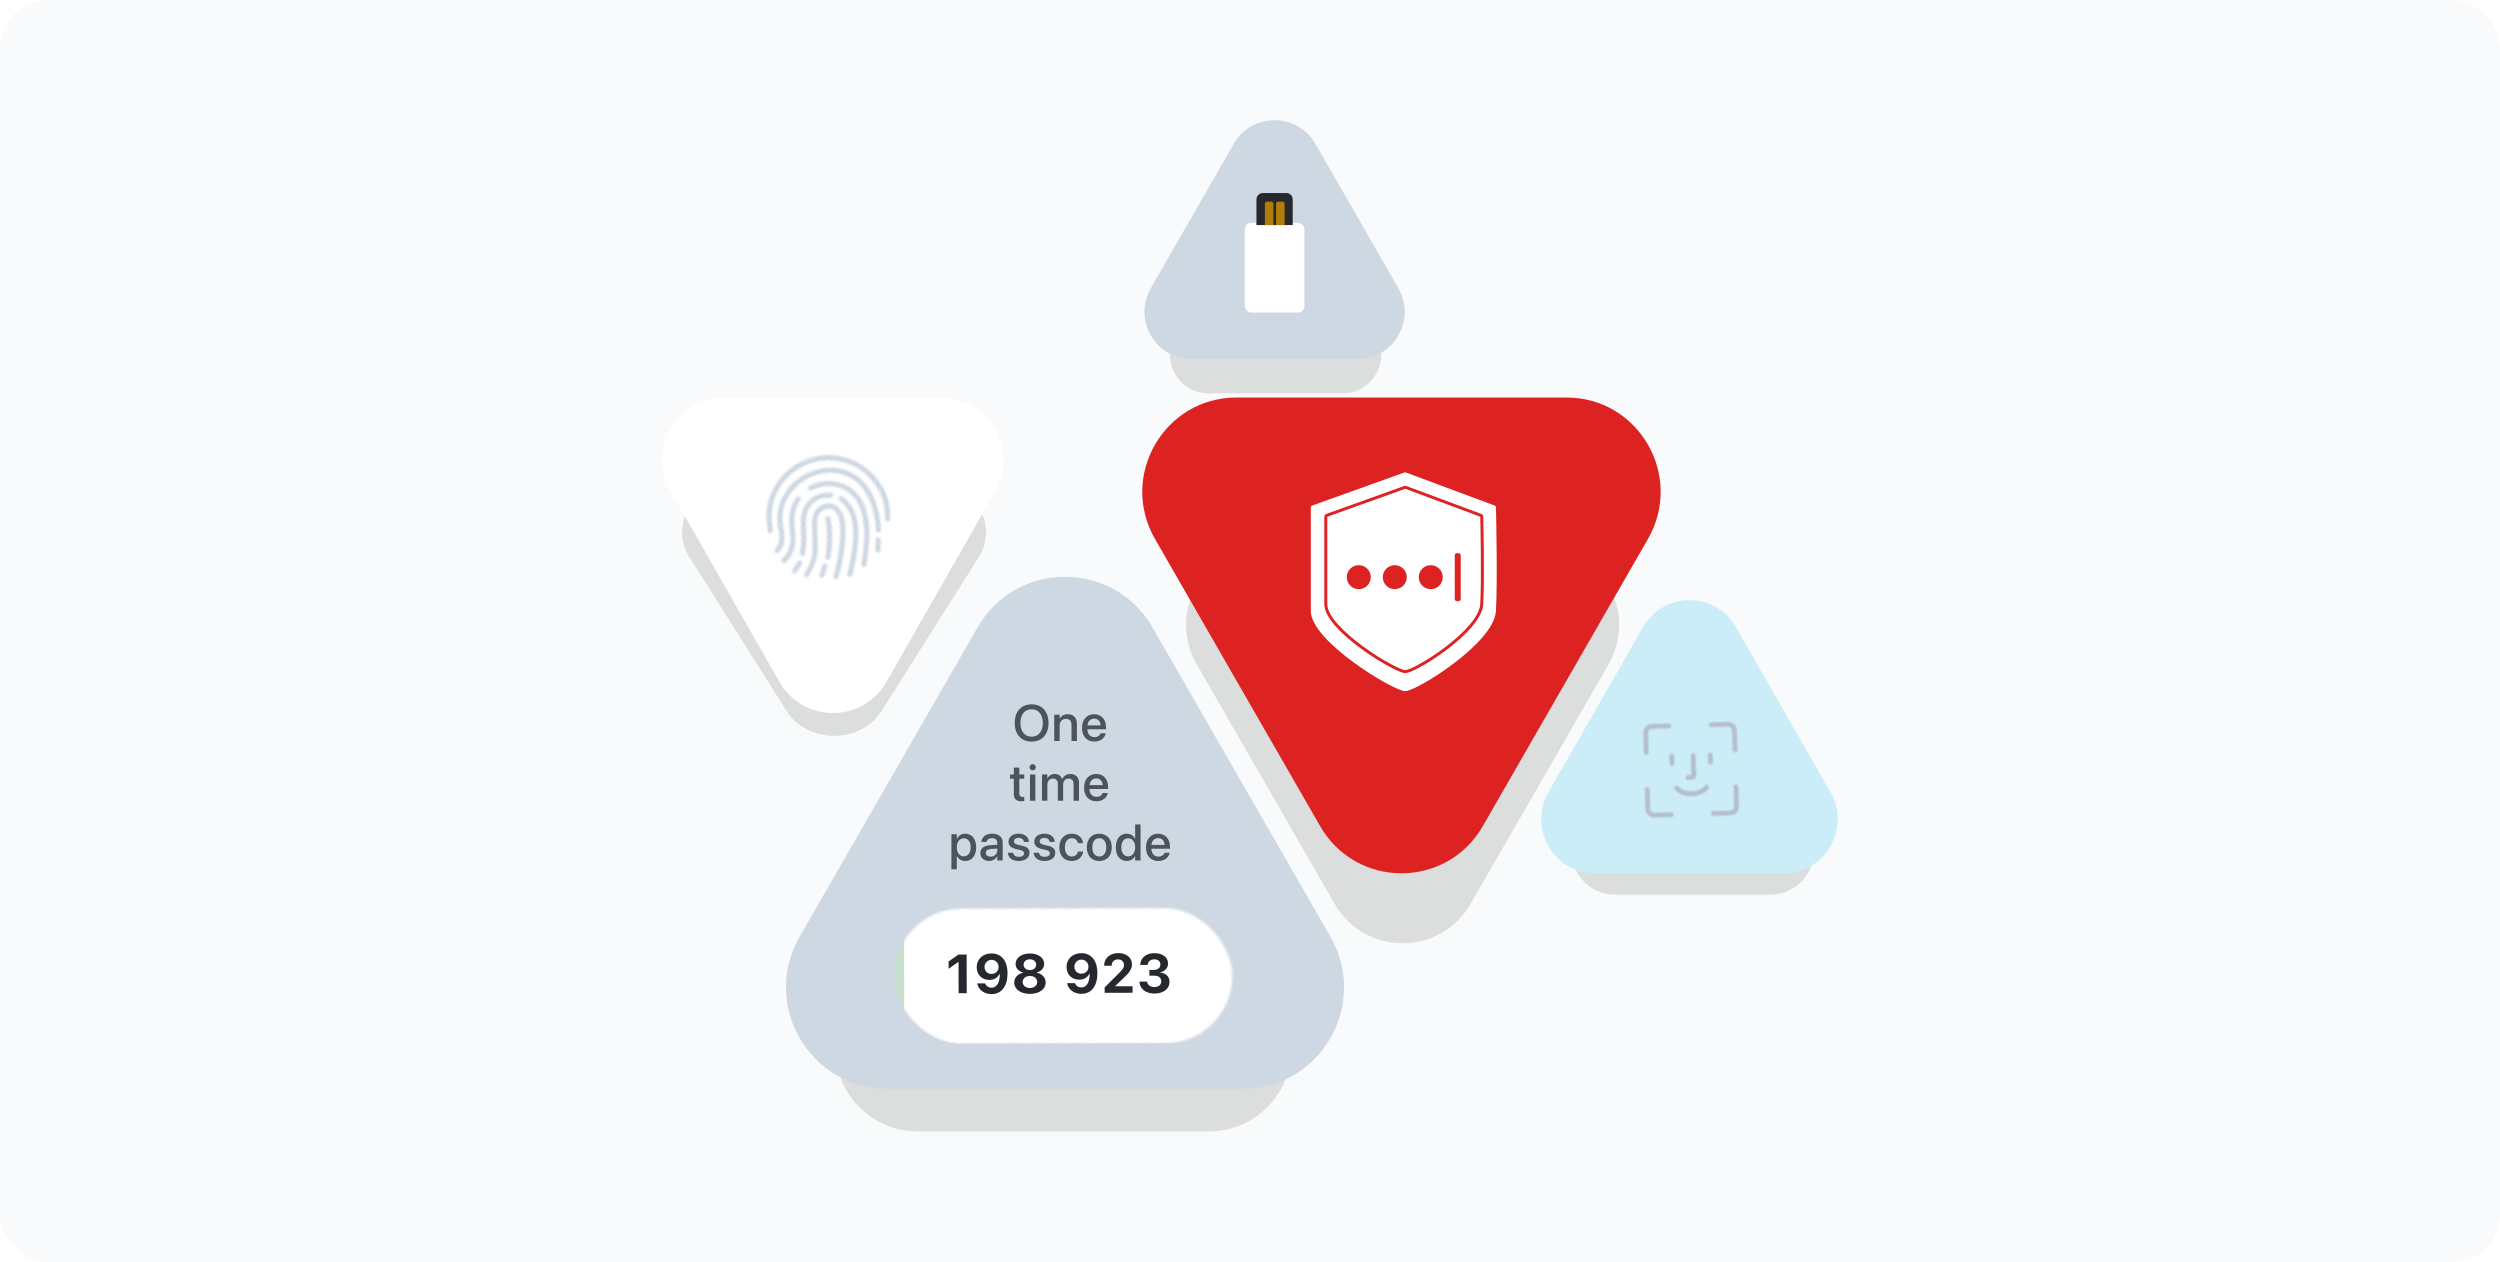 <svg id="e1oliH0u9Y21" xmlns="http://www.w3.org/2000/svg" xmlns:xlink="http://www.w3.org/1999/xlink" viewBox="0 0 832 420" shape-rendering="geometricPrecision" text-rendering="geometricPrecision">
<style><![CDATA[
#e1oliH0u9Y210_ts {animation: e1oliH0u9Y210_ts__ts 9200ms linear infinite normal forwards}@keyframes e1oliH0u9Y210_ts__ts { 0% {transform: translate(23.348px,86.122px) rotate(19.372deg) scale(1,0.168)} 55.435% {transform: translate(23.348px,86.122px) rotate(19.372deg) scale(1,0.168);animation-timing-function: cubic-bezier(0,0,0.58,1)} 93.478% {transform: translate(23.348px,86.122px) rotate(19.372deg) scale(1,0.97)} 100% {transform: translate(23.348px,86.122px) rotate(19.372deg) scale(1,0.97)}} #e1oliH0u9Y210 {animation: e1oliH0u9Y210_c_o 9200ms linear infinite normal forwards}@keyframes e1oliH0u9Y210_c_o { 0% {opacity: 1} 94.565% {opacity: 1;animation-timing-function: cubic-bezier(0,0,0.58,1)} 100% {opacity: 0}} #e1oliH0u9Y211_ts {animation: e1oliH0u9Y211_ts__ts 9200ms linear infinite normal forwards}@keyframes e1oliH0u9Y211_ts__ts { 0% {transform: translate(23.686px,88.474px) rotate(18.157deg) scale(1,0.168)} 3.261% {transform: translate(23.686px,88.474px) rotate(18.157deg) scale(1,0.168);animation-timing-function: cubic-bezier(0,0,0.58,1)} 47.826% {transform: translate(23.686px,88.474px) rotate(18.157deg) scale(1,1.174)} 100% {transform: translate(23.686px,88.474px) rotate(18.157deg) scale(1,1.174)}} #e1oliH0u9Y211 {animation: e1oliH0u9Y211_c_o 9200ms linear infinite normal forwards}@keyframes e1oliH0u9Y211_c_o { 0% {opacity: 1} 48.913% {opacity: 1;animation-timing-function: cubic-bezier(0,0,0.58,1)} 55.435% {opacity: 0} 100% {opacity: 0}} #e1oliH0u9Y220 {animation: e1oliH0u9Y220_f_p 9200ms linear infinite normal forwards}@keyframes e1oliH0u9Y220_f_p { 0% {fill: #af7d08;animation-timing-function: cubic-bezier(0,0,0.58,1)} 22.826% {fill: #f4b21b;animation-timing-function: cubic-bezier(0,0,0.58,1)} 48.913% {fill: #af7d08;animation-timing-function: cubic-bezier(0,0,0.58,1)} 71.739% {fill: #f4b21b;animation-timing-function: cubic-bezier(0,0,0.58,1)} 98.913% {fill: #af7d08} 100% {fill: #af7d08}} #e1oliH0u9Y221 {animation: e1oliH0u9Y221_f_p 9200ms linear infinite normal forwards}@keyframes e1oliH0u9Y221_f_p { 0% {fill: #af7d08;animation-timing-function: cubic-bezier(0,0,0.58,1)} 23.913% {fill: #f4b21b;animation-timing-function: cubic-bezier(0,0,0.58,1)} 47.826% {fill: #af7d08;animation-timing-function: cubic-bezier(0,0,0.58,1)} 72.826% {fill: #f4b21b;animation-timing-function: cubic-bezier(0,0,0.58,1)} 100% {fill: #af7d08}} #e1oliH0u9Y240_ts {animation: e1oliH0u9Y240_ts__ts 9200ms linear infinite normal forwards}@keyframes e1oliH0u9Y240_ts__ts { 0% {transform: translate(94.505px,429.918px) rotate(6.082deg) scale(1,1);animation-timing-function: cubic-bezier(0,0,0.58,1)} 8.261% {transform: translate(94.505px,429.918px) rotate(6.082deg) scale(6.298,1.2);animation-timing-function: cubic-bezier(0,0,0.58,1)} 48.913% {transform: translate(94.505px,429.918px) rotate(6.082deg) scale(21.1,1);animation-timing-function: cubic-bezier(0,0,0.58,1)} 50% {transform: translate(94.505px,429.918px) rotate(6.082deg) scale(1,1);animation-timing-function: cubic-bezier(0,0,0.58,1)} 97.826% {transform: translate(94.505px,429.918px) rotate(6.082deg) scale(21.1,1);animation-timing-function: cubic-bezier(0,0,0.58,1)} 100% {transform: translate(94.505px,429.918px) rotate(6.082deg) scale(1,1)}} #e1oliH0u9Y240 {animation: e1oliH0u9Y240_c_o 9200ms linear infinite normal forwards}@keyframes e1oliH0u9Y240_c_o { 0% {opacity: 1} 48.913% {opacity: 1;animation-timing-function: cubic-bezier(0,0,0.58,1)} 51.087% {opacity: 1} 97.826% {opacity: 1;animation-timing-function: cubic-bezier(0,0,0.58,1)} 100% {opacity: 0}} #e1oliH0u9Y241 {animation: e1oliH0u9Y241_c_o 9200ms linear infinite normal forwards}@keyframes e1oliH0u9Y241_c_o { 0% {opacity: 1} 46.739% {opacity: 1;animation-timing-function: cubic-bezier(0,0,0.58,1)} 50% {opacity: 0;animation-timing-function: cubic-bezier(0,0,0.58,1)} 97.826% {opacity: 0;animation-timing-function: cubic-bezier(0,0,0.58,1)} 100% {opacity: 1}} #e1oliH0u9Y242 {animation: e1oliH0u9Y242_c_o 9200ms linear infinite normal forwards}@keyframes e1oliH0u9Y242_c_o { 0% {opacity: 0} 48.913% {opacity: 0;animation-timing-function: cubic-bezier(0,0,0.58,1)} 52.174% {opacity: 1;animation-timing-function: cubic-bezier(0,0,0.58,1)} 95.652% {opacity: 1;animation-timing-function: cubic-bezier(0,0,0.58,1)} 98.913% {opacity: 0} 100% {opacity: 0}} #e1oliH0u9Y249_ts {animation: e1oliH0u9Y249_ts__ts 9200ms linear infinite normal forwards}@keyframes e1oliH0u9Y249_ts__ts { 0% {transform: translate(55.542px,99.027px) rotate(-8.04deg) scale(0.688,0.07)} 5.435% {transform: translate(55.542px,99.027px) rotate(-8.04deg) scale(0.688,0.07);animation-timing-function: cubic-bezier(0,0,0.58,1)} 44.565% {transform: translate(55.542px,99.027px) rotate(-8.04deg) scale(0.688,0.848)} 100% {transform: translate(55.542px,99.027px) rotate(-8.04deg) scale(0.688,0.848)}} #e1oliH0u9Y249 {animation: e1oliH0u9Y249_c_o 9200ms linear infinite normal forwards}@keyframes e1oliH0u9Y249_c_o { 0% {opacity: 1} 46.739% {opacity: 1;animation-timing-function: cubic-bezier(0,0,0.58,1)} 52.174% {opacity: 0} 100% {opacity: 0}} #e1oliH0u9Y250_ts {animation: e1oliH0u9Y250_ts__ts 9200ms linear infinite normal forwards}@keyframes e1oliH0u9Y250_ts__ts { 0% {transform: translate(57.403px,98.831px) rotate(-8.253deg) scale(0.688,0.07)} 53.261% {transform: translate(57.403px,98.831px) rotate(-8.253deg) scale(0.688,0.07);animation-timing-function: cubic-bezier(0,0,0.58,1)} 91.304% {transform: translate(57.403px,98.831px) rotate(-8.253deg) scale(0.688,0.848)} 100% {transform: translate(57.403px,98.831px) rotate(-8.253deg) scale(0.688,0.848)}} #e1oliH0u9Y250 {animation: e1oliH0u9Y250_c_o 9200ms linear infinite normal forwards}@keyframes e1oliH0u9Y250_c_o { 0% {opacity: 1} 93.478% {opacity: 1;animation-timing-function: cubic-bezier(0,0,0.58,1)} 100% {opacity: 0}} #e1oliH0u9Y253_ts {animation: e1oliH0u9Y253_ts__ts 9200ms linear infinite normal forwards}@keyframes e1oliH0u9Y253_ts__ts { 0% {transform: translate(363.575px,253.349px) scale(1,1);animation-timing-function: cubic-bezier(0,0,0.58,1)} 27.174% {transform: translate(363.575px,253.349px) scale(0.88,0.88);animation-timing-function: cubic-bezier(0,0,0.58,1)} 48.913% {transform: translate(363.575px,253.349px) scale(1,1);animation-timing-function: cubic-bezier(0,0,0.58,1)} 79.348% {transform: translate(363.575px,253.349px) scale(1.06,1.06);animation-timing-function: cubic-bezier(0,0,0.58,1)} 98.913% {transform: translate(363.575px,253.349px) scale(1,1)} 100% {transform: translate(363.575px,253.349px) scale(1,1)}}
]]></style>
<defs><filter id="e1oliH0u9Y25-filter" x="-150%" width="400%" y="-150%" height="400%"><feGaussianBlur id="e1oliH0u9Y25-filter-blur-0" stdDeviation="12,12" result="result"/></filter><filter id="e1oliH0u9Y215-filter" x="-150%" width="400%" y="-150%" height="400%"><feGaussianBlur id="e1oliH0u9Y215-filter-blur-0" stdDeviation="12,12" result="result"/></filter><filter id="e1oliH0u9Y222-filter" x="-150%" width="400%" y="-150%" height="400%"><feGaussianBlur id="e1oliH0u9Y222-filter-blur-0" stdDeviation="12,12" result="result"/></filter><filter id="e1oliH0u9Y225-filter" x="-150%" width="400%" y="-150%" height="400%"><feGaussianBlur id="e1oliH0u9Y225-filter-blur-0" stdDeviation="12,12" result="result"/></filter><filter id="e1oliH0u9Y228-filter" x="-150%" width="400%" y="-150%" height="400%"><feGaussianBlur id="e1oliH0u9Y228-filter-blur-0" stdDeviation="12,12" result="result"/></filter></defs><rect width="832" height="420" rx="16" ry="16" fill="#f9fafb" stroke-width="0"/><g transform="matrix(.71 0 0 0.71 209.035 13.73)" clip-path="url(#e1oliH0u9Y257)"><g><path d="M96.5,208h-41.094c-17.992,0-29.234,19.652-20.241,35.373l20.547,35.921l20.554,35.915c8.993,15.721,31.475,15.721,40.468,0l20.554-35.915l20.547-35.921C166.828,227.652,155.587,208,137.594,208h-41.094Z" transform="matrix(1.104 0 0 1-9.989-1.408)" clip-rule="evenodd" filter="url(#e1oliH0u9Y25-filter)" fill-opacity="0.12" fill-rule="evenodd"/><path d="M96,167h-50.97c-22.316,0-36.259,24.421-25.105,43.957l25.485,44.639l25.493,44.63c11.154,19.536,39.04,19.536,50.194,0l25.493-44.63l25.484-44.639C183.228,191.421,169.286,167,146.97,167L96,167Z" clip-rule="evenodd" fill="#fff" fill-rule="evenodd"/><g transform="matrix(.94-.342 0.342 0.94 37.738 197.244)" mask="url(#e1oliH0u9Y212)"><g><rect width="91" height="94" rx="0" ry="0" transform="matrix(1.5 0 0 1-22.75 1)" fill="#ced8e3"/><g id="e1oliH0u9Y210_ts" transform="translate(23.348,86.122) rotate(19.372) scale(1,0.168)"><rect id="e1oliH0u9Y210" width="95.593" height="83.853" rx="0" ry="0" transform="translate(-47.796,-83.853)" fill="#d22" stroke-width="0"/></g><g id="e1oliH0u9Y211_ts" transform="translate(23.686,88.474) rotate(18.157) scale(1,0.168)"><rect id="e1oliH0u9Y211" width="95.593" height="83.853" rx="0" ry="0" transform="translate(-47.796,-83.853)" fill="#d22" stroke-width="0"/></g></g><mask id="e1oliH0u9Y212" mask-type="alpha" x="-150%" y="-150%" height="400%" width="400%"><path d="M25.047,65.302c1.771-1.281,5.846-4.83,7.504-8.848c2.072-5.023,3.682-11.282,4.547-13.239.865-1.957,2.605-4.929,6.546-4.947c3.209-.015,5.252,1.78,5.845,5.326.652,3.894-1.912,9.953-3.675,13.678-2.835,5.991-5.934,10.771-8.095,13.565m-5.984-2.901c.327-.332,1.965-2.298,2.833-3.599M37.249,61.074c.839-1.276,2.452-4.478,3.801-8.081c1.583-4.226,2.149-7.436,2.486-8.998M20.458,61.66c.766-.532,1.419-1.018,1.747-1.259.328-.241,1.491-1.151,1.718-1.34m2.703-3.736c.808-1.199,2.704-4.986,3.903-8.889c1.498-4.879,1.919-6.614,4.344-9.719c1.788-2.29,5.035-3.48,6.946-3.71c1.806-.218,4.426.115,6.652,1.138m4.008,3.229c1.027,1.354,2.734,4.777,2.657,9.102-.076,4.235-1.478,8.129-2.907,11.43-1.43,3.301-2.861,5.865-3.961,7.749-.879,1.507-3.051,4.915-4.026,6.43m7.792-2.119c1.309-2.279,4.413-8.442,5.992-12.452s2.715-10.013,2.51-13.621c-.266-4.689-2.309-9.655-6.759-12.882-5.264-3.816-10.47-3.56-13.129-3.206M60.468,65.865l1.766-4.486m1.684-4.278c.983-2.964,2.674-10.149,1.928-15.829-.879-6.693-2.814-10.601-6.973-14.357-4.403-3.976-12.111-6.305-19.928-4.651-6.886,1.457-12.676,6.117-15.36,11.128-2.461,4.596-2.232,8.178-3.341,11.409-.887,2.585-2.345,4.162-4.313,5.147m1.398,5.478c2.072-.787,4.715-2.357,6.86-6.668c2.295-4.611,1.635-8.328,5.017-13.62c1.885-2.948,3.731-4.039,4.359-4.543M16.179,40.183c.396-2.327,1.505-7.504,4.159-11.617c3.486-5.402,8.339-9.018,13.055-10.871c5.457-2.145,13.197-3.258,20.929-.116c6.414,2.607,11.769,7.586,14.523,13.497c3.03,6.505,2.992,10.104,3.007,13.287.012,2.546-1.295,7.342-2.1,9.387" fill="none" stroke="#d22" stroke-width="2.4" stroke-linecap="round" stroke-linejoin="round"/></mask></g><g><path d="M303.5,165h31.538c13.808,0,22.435-15.028,15.533-27.05l-15.769-27.469-15.773-27.465c-6.902-12.022-24.156-12.022-31.058,0L272.198,110.481L256.429,137.95c-6.902,12.022,1.725,27.05,15.533,27.05h31.538Z" clip-rule="evenodd" filter="url(#e1oliH0u9Y215-filter)" fill-opacity="0.12" fill-rule="evenodd"/></g><path d="M303,149h38.864c17.016,0,27.648-18.497,19.143-33.293L341.575,81.899L322.136,48.097c-8.505-14.796-29.767-14.796-38.272,0L264.425,81.899L244.993,115.707C236.488,130.503,247.12,149,264.136,149h38.864Z" transform="translate(.023 0)" clip-rule="evenodd" fill="#ced8e3" fill-rule="evenodd"/><g transform="translate(289.023 71.145)"><rect width="28" height="42" rx="3" ry="3" transform="translate(0 14)" fill="#fff"/><path d="M5.5,3c0-1.657,1.343-3,3-3h11c1.657,0,3,1.343,3,3v12h-17v-12Z" fill="#25282d"/><path id="e1oliH0u9Y220" d="M9.5,5c0-.552.448-1,1-1h2c.552,0,1,.448,1,1v10h-4v-10Z" transform="translate(-.043 0)" fill="#af7d08"/><path id="e1oliH0u9Y221" d="M14.5,5c0-.552.448-1,1-1h2c.552,0,1,.448,1,1v10h-4v-10Z" transform="translate(.197 0)" fill="#af7d08"/></g><path d="M499,400h36.316c15.9,0,25.834-17.341,17.887-31.212l-18.158-31.695-18.164-31.69c-7.947-13.871-27.815-13.871-35.762,0l-18.164,31.69-18.158,31.695C436.85,382.659,446.784,400,462.684,400h36.316Z" clip-rule="evenodd" filter="url(#e1oliH0u9Y222-filter)" fill-opacity="0.12" fill-rule="evenodd"/><path d="M497.5,390h44.28c19.387,0,31.5-21.139,21.81-38.049l-22.14-38.638-22.147-38.631c-9.69-16.909-33.916-16.909-43.606,0L453.55,313.313l-22.14,38.638C421.72,368.861,433.833,390,453.22,390h44.28Z" clip-rule="evenodd" fill="#caedf7" fill-rule="evenodd"/><g><path d="M204,511h68.172c29.848,0,48.496-32.369,33.578-58.262l-34.087-59.164-34.096-59.154c-14.919-25.893-52.215-25.893-67.134,0l-34.096,59.154-34.087,59.164C87.332,478.631,105.98,511,135.828,511h68.172Z" clip-rule="evenodd" filter="url(#e1oliH0u9Y225-filter)" fill-opacity="0.12" fill-rule="evenodd"/></g><path d="M204.8,491.021h83.336c36.486,0,59.283-39.635,41.046-71.341l-41.668-72.446L245.833,274.8c-18.237-31.705-63.829-31.705-82.066,0l-41.681,72.434L80.418,419.68c-18.237,31.706,4.559,71.341,41.046,71.341h83.336Z" clip-rule="evenodd" fill="#ced8e3" fill-rule="evenodd"/><g transform="translate(-2.817-4.225)"><path d="M371.5,241h-64.668c-28.313,0-46.003,30.718-31.851,55.289l32.334,56.146l32.344,56.136c14.151,24.572,49.531,24.572,63.682,0l32.344-56.136l32.334-56.146C482.171,271.717,464.481,241,436.168,241h-64.668Z" transform="translate(-5.634 0)" clip-rule="evenodd" filter="url(#e1oliH0u9Y228-filter)" fill-opacity="0.12" fill-rule="evenodd"/></g><path d="M362.5,167h-77.41c-33.893,0-55.068,36.828-38.128,66.288l38.705,67.315l38.717,67.302c16.941,29.46,59.291,29.46,76.232,0l38.717-67.302l38.705-67.315C494.978,203.828,473.803,167,439.91,167h-77.41Z" clip-rule="evenodd" fill="#d22" fill-rule="evenodd"/><g display="none" mask="url(#e1oliH0u9Y235)"><g><rect width="176" height="58" rx="29" ry="29" transform="translate(118 409)" fill="#fff"/><rect width="72" height="58" rx="0" ry="0" transform="translate(117 409)" fill="#429e59" fill-opacity="0.3"/><path d="M156.579,448h3.981v-19.024h-3.968l-4.918,3.415v3.586l4.667-3.244h.238v15.267Zm16.202-19.525c-4.284,0-7.29,2.874-7.29,6.763v.027c0,3.599,2.491,6.235,6.196,6.235c2.637,0,4.219-1.318,4.904-2.781h.264c-.066,3.678-1.239,6.592-4.113,6.592-1.53,0-2.611-.805-3.072-1.991l-.04-.119h-3.902l.026.119c.594,2.979,3.323,5.155,7.001,5.155c4.878,0,7.884-3.784,7.884-10.152v-.026c0-6.684-3.454-9.822-7.858-9.822Zm0,10.086c-1.99,0-3.441-1.437-3.441-3.441v-.027c0-1.938,1.543-3.454,3.468-3.454c1.938,0,3.454,1.543,3.454,3.533v.027c0,1.964-1.516,3.362-3.481,3.362Zm18.866,9.861c4.575,0,7.726-2.281,7.726-5.577v-.026c0-2.479-1.859-4.324-4.443-4.825v-.079c2.215-.554,3.744-2.149,3.744-4.219v-.027c0-2.953-2.901-5.115-7.027-5.115-4.14,0-7.027,2.162-7.027,5.115v.027c0,2.07,1.516,3.678,3.744,4.219v.079c-2.597.514-4.443,2.346-4.443,4.825v.026c0,3.296,3.151,5.577,7.726,5.577Zm0-11.707c-1.833,0-3.098-1.081-3.098-2.637v-.026c0-1.556,1.279-2.624,3.098-2.624c1.806,0,3.085,1.068,3.085,2.624v.026c0,1.556-1.266,2.637-3.085,2.637Zm0,8.806c-2.096,0-3.573-1.226-3.573-2.939v-.027c0-1.714,1.464-2.953,3.573-2.953s3.56,1.239,3.56,2.953v.027c0,1.713-1.477,2.939-3.56,2.939Zm25.299-17.046c-4.284,0-7.29,2.874-7.29,6.763v.027c0,3.599,2.491,6.235,6.196,6.235c2.637,0,4.219-1.318,4.904-2.781h.264c-.066,3.678-1.239,6.592-4.113,6.592-1.53,0-2.611-.805-3.072-1.991l-.04-.119h-3.902l.026.119c.594,2.979,3.323,5.155,7.001,5.155c4.878,0,7.884-3.784,7.884-10.152v-.026c0-6.684-3.454-9.822-7.858-9.822Zm0,10.086c-1.99,0-3.441-1.437-3.441-3.441v-.027c0-1.938,1.543-3.454,3.468-3.454c1.938,0,3.454,1.543,3.454,3.533v.027c0,1.964-1.516,3.362-3.481,3.362ZM228.363,448h13.724v-3.204h-8.384v-.303l3.52-3.283c3.467-3.203,4.588-4.996,4.588-7.158v-.04c0-3.283-2.743-5.524-6.658-5.524-4.166,0-7.014,2.505-7.014,6.157l.013.053h3.679v-.066c0-1.806,1.278-3.046,3.137-3.046c1.82,0,2.927,1.134,2.927,2.756v.039c0,1.332-.725,2.294-3.401,4.891l-6.131,6.052v2.676Zm24.482.422c4.443,0,7.409-2.334,7.409-5.788v-.026c0-2.584-1.845-4.219-4.68-4.483v-.079c2.228-.461,3.968-2.004,3.968-4.377v-.026c0-3.032-2.636-5.089-6.723-5.089-3.995,0-6.671,2.215-6.948,5.616l-.013.159h3.665l.013-.119c.158-1.582,1.411-2.597,3.283-2.597s2.966.975,2.966,2.557v.027c0,1.542-1.292,2.597-3.296,2.597h-2.122v2.834h2.175c2.307,0,3.665,1.002,3.665,2.822v.026c0,1.608-1.332,2.742-3.362,2.742-2.056,0-3.414-1.054-3.586-2.531l-.013-.145h-3.81l.013.171c.264,3.402,3.098,5.709,7.396,5.709Z" fill="#25282d"/></g><mask id="e1oliH0u9Y235" mask-type="alpha" x="-150%" y="-150%" height="400%" width="400%"><rect width="176" height="58" rx="29" ry="29" transform="translate(117 409)" fill="#f0f2f5"/></mask></g><g transform="matrix(1.094-.118 0.118 1.094-32.455-21.121)" mask="url(#e1oliH0u9Y243)"><g><rect width="176" height="58" rx="29" ry="29" transform="matrix(.995 0.105-.105 0.995 99.434 401.224)" fill="#fff"/><g id="e1oliH0u9Y240_ts" transform="translate(94.505,429.918) rotate(6.082) scale(1,1)"><rect id="e1oliH0u9Y240" width="7" height="57.6" rx="0" ry="0" transform="translate(0.018,-28.656)" fill="#429e59" fill-opacity="0.3"/></g><path id="e1oliH0u9Y241" d="M133.793,439.697l2.64.278l1.326-12.613-2.631-.277-3.498,1.921-.25,2.378l3.32-1.825.157.016-1.064,10.122Zm12.104-11.815c-2.841-.299-5.034,1.397-5.305,3.975l-.002.018c-.251,2.386,1.217,4.308,3.673,4.566c1.748.184,2.889-.58,3.446-1.502l.175.018c-.301,2.434-1.282,4.284-3.187,4.084-1.014-.107-1.675-.715-1.898-1.534l-.018-.082-2.587-.272.009.081c.186,2.017,1.843,3.649,4.282,3.906c3.234.34,5.491-1.959,5.935-6.181l.002-.018c.466-4.431-1.606-6.752-4.525-7.059Zm-.703,6.686c-1.32-.138-2.182-1.192-2.042-2.521l.002-.017c.135-1.285,1.264-2.183,2.54-2.049c1.285.135,2.182,1.264,2.043,2.584l-.001.017c-.137,1.303-1.24,2.123-2.542,1.986Zm11.82,7.854c3.033.319,5.281-.974,5.511-3.159l.002-.017c.173-1.644-.931-2.997-2.609-3.509l.005-.053c1.507-.212,2.633-1.163,2.777-2.536l.002-.017c.206-1.958-1.567-3.594-4.303-3.882-2.744-.288-4.809.944-5.015,2.902l-.002.017c-.144,1.373.749,2.545,2.188,3.059l-.005.052c-1.758.16-3.109,1.246-3.282,2.889l-.002.018c-.23,2.185,1.7,3.917,4.733,4.236Zm.817-7.762c-1.215-.128-1.979-.933-1.871-1.964l.002-.018c.109-1.031,1.031-1.65,2.237-1.523c1.198.126,1.971.923,1.863,1.954l-.002.018c-.109,1.031-1.023,1.66-2.229,1.533Zm-.614,5.839c-1.39-.146-2.284-1.062-2.164-2.198l.002-.018c.119-1.136,1.176-1.856,2.574-1.709c1.399.147,2.274,1.07,2.154,2.206l-.001.018c-.12,1.136-1.184,1.846-2.565,1.701Zm17.962-9.538c-2.841-.299-5.034,1.397-5.306,3.976l-.001.017c-.251,2.386,1.217,4.308,3.673,4.566c1.748.184,2.889-.579,3.446-1.502l.174.018c-.3,2.435-1.281,4.284-3.186,4.084-1.014-.107-1.675-.715-1.898-1.534l-.018-.081-2.587-.272.009.08c.185,2.017,1.843,3.649,4.282,3.906c3.234.34,5.491-1.959,5.935-6.181l.001-.017c.467-4.432-1.605-6.753-4.524-7.06Zm-.703,6.687c-1.32-.139-2.182-1.193-2.042-2.522l.002-.017c.135-1.285,1.263-2.183,2.54-2.049c1.284.136,2.182,1.264,2.043,2.584l-.001.017c-.137,1.303-1.24,2.123-2.542,1.987Zm6.911,7.054l9.099.957.224-2.124-5.56-.585.022-.201l2.562-1.931c2.522-1.882,3.39-2.993,3.541-4.426l.003-.027c.229-2.176-1.433-3.853-4.029-4.126-2.762-.291-4.825,1.172-5.079,3.593l.005.036l2.438.256.005-.044c.126-1.197,1.06-1.929,2.293-1.8c1.206.127,1.861.956,1.748,2.031l-.003.026c-.093.883-.641,1.471-2.596,3.006l-4.486,3.585-.187,1.774Zm16.202,1.987c2.946.309,5.075-1.031,5.316-3.321l.002-.018c.18-1.713-.929-2.925-2.79-3.298l.005-.052c1.51-.151,2.771-1.052,2.936-2.626l.002-.017c.212-2.01-1.393-3.558-4.103-3.843-2.648-.278-4.577,1.004-4.998,3.239l-.02.104l2.43.256.017-.078c.215-1.038,1.117-1.623,2.358-1.493c1.241.131,1.899.854,1.788,1.903l-.002.017c-.107,1.023-1.037,1.632-2.366,1.492l-1.407-.148-.198,1.88l1.442.151c1.53.161,2.361.92,2.234,2.126l-.002.018c-.112,1.066-1.074,1.725-2.42,1.584-1.364-.144-2.191-.938-2.201-1.929l.001-.097-2.526-.265-.003.114c-.063,2.274,1.656,4.001,4.505,4.301Z" transform="matrix(1.3 0 0 1.3-50.169-131.073)" fill="#25282d"/><path id="e1oliH0u9Y242" d="M1.226,13.111l2.762.29L10.362,3.466l.224-2.133-9.021-.949L1.344,2.492l6.363.669-.016.149L1.226,13.111ZM15.995,14.947c2.946.31,5.075-1.031,5.316-3.321l.002-.018c.18-1.713-.93-2.926-2.791-3.298l.005-.052c1.509-.151,2.771-1.052,2.936-2.625l.002-.017c.211-2.01-1.393-3.558-4.103-3.843-2.648-.279-4.577,1.003-4.998,3.239l-.02.104l2.43.256.017-.078c.215-1.038,1.116-1.624,2.358-1.493s1.899.854,1.788,1.903l-.002.017c-.107,1.023-1.038,1.632-2.366,1.492l-1.407-.148-.198,1.879l1.442.152c1.53.161,2.36.92,2.233,2.126l-.002.018c-.112,1.066-1.074,1.725-2.42,1.584-1.364-.143-2.19-.937-2.201-1.928l.001-.097-2.526-.266-.003.115c-.062,2.273,1.656,4.001,4.506,4.3Zm7.293.484l9.099.957.223-2.124-5.559-.585.021-.201l2.563-1.931c2.522-1.882,3.39-2.993,3.541-4.426l.003-.026c.229-2.176-1.433-3.854-4.029-4.127-2.762-.29-4.825,1.172-5.079,3.593l.005.036l2.439.256.005-.044c.126-1.198,1.06-1.93,2.293-1.8c1.206.127,1.861.956,1.748,2.031l-.003.026c-.093.883-.641,1.47-2.596,3.006l-4.486,3.585-.187,1.774Zm20.883,2.523c2.832.298,4.98-1.306,5.26-3.963l.002-.018c.253-2.404-1.261-4.313-3.612-4.56-1.206-.127-2.24.295-2.837,1.089l-.157-.017.693-3.559l5.83.613.221-2.098-7.884-.829L40.315,12.016l2.264.238c.168-.256.403-.47.659-.638.457-.314,1.018-.441,1.657-.374c1.337.141,2.192,1.176,2.05,2.522l-.002.018c-.142,1.355-1.187,2.208-2.542,2.066-1.189-.125-1.976-.959-2.062-1.905l-.011-.063-2.395-.252-.004.123c-.073,2.122,1.541,3.918,4.242,4.202Zm10.051.73l2.64.278L58.188,6.348l-2.631-.277-3.498,1.921-.25,2.378l3.32-1.825.157.017L54.222,18.684Zm6.075.639l9.099.957.223-2.124-5.559-.585.021-.201l2.563-1.931c2.522-1.882,3.39-2.993,3.541-4.426l.003-.026c.229-2.176-1.433-3.854-4.029-4.127-2.762-.29-4.825,1.172-5.079,3.593l.005.036l2.439.256.005-.044c.126-1.198,1.06-1.93,2.293-1.8c1.206.127,1.861.956,1.748,2.031l-.003.026c-.093.883-.641,1.47-2.596,3.006L60.484,17.548l-.186,1.774Z" transform="matrix(1.3 0 0 1.3 121.803 424.765)" opacity="0" fill="#25282d"/></g><mask id="e1oliH0u9Y243" mask-type="alpha" x="-150%" y="-150%" height="400%" width="400%"><rect width="144" height="57.6" rx="28.8" ry="28.8" transform="matrix(.995 0.105-.105 0.995 100.205 401.806)" fill="#f0f2f5"/></mask></g><path d="M189.141,328.281c4.887,0,7.922-3.363,7.922-8.73v-.024c0-5.355-3.047-8.718-7.922-8.718-4.863,0-7.922,3.351-7.922,8.718v.024c0,5.379,3.047,8.73,7.922,8.73Zm0-2.32c-3.211,0-5.25-2.473-5.25-6.41v-.024c0-3.937,2.051-6.398,5.25-6.398c3.211,0,5.238,2.473,5.238,6.398v.024c0,3.902-1.992,6.41-5.238,6.41ZM199.746,328h2.531v-7.184c0-1.921,1.149-3.211,2.93-3.211c1.758,0,2.625,1.043,2.625,2.895v7.5h2.543v-7.98c0-2.836-1.559-4.582-4.266-4.582-1.863,0-3.129.843-3.773,2.097h-.059v-1.863h-2.531v12.328Zm18.82.246c2.988,0,4.887-1.781,5.285-3.738l.024-.129h-2.403l-.035.094c-.316.925-1.312,1.699-2.812,1.699-2.016,0-3.293-1.36-3.34-3.692h8.73v-.855c0-3.703-2.121-6.187-5.578-6.187s-5.684,2.578-5.684,6.433v.012c0,3.89,2.192,6.363,5.813,6.363Zm-.117-10.734c1.652,0,2.847,1.043,3.058,3.176h-6.187c.222-2.063,1.488-3.176,3.129-3.176Zm-34.054,38.734c.516,0,.997-.058,1.29-.105v-1.957c-.188.023-.411.046-.68.046-1.067,0-1.629-.375-1.629-1.628v-6.914h2.309v-2.016h-2.309v-3.211h-2.59v3.211h-1.769v2.016h1.769v7.066c0,2.461,1.172,3.492,3.609,3.492Zm5.238-14.473c.832,0,1.477-.656,1.477-1.453c0-.808-.645-1.465-1.477-1.465-.82,0-1.476.657-1.476,1.465c0,.797.656,1.453,1.476,1.453ZM188.368,356h2.531v-12.328h-2.531v12.328Zm5.624,0h2.531v-7.617c0-1.594,1.067-2.778,2.567-2.778c1.43,0,2.332.915,2.332,2.344v8.051h2.484v-7.711c0-1.559,1.043-2.684,2.543-2.684s2.356.926,2.356,2.532v7.863h2.543v-8.473c0-2.472-1.594-4.089-4.032-4.089-1.757,0-3.211.925-3.843,2.425h-.059c-.492-1.547-1.734-2.425-3.434-2.425-1.617,0-2.871.855-3.398,2.144h-.059v-1.91h-2.531v12.328Zm25.547.246c2.988,0,4.886-1.781,5.285-3.738l.023-.129h-2.402l-.035.094c-.317.925-1.313,1.699-2.813,1.699-2.015,0-3.293-1.36-3.34-3.692h8.731v-.855c0-3.703-2.121-6.187-5.578-6.187s-5.684,2.578-5.684,6.433v.012c0,3.89,2.191,6.363,5.813,6.363Zm-.118-10.734c1.653,0,2.848,1.043,3.059,3.176h-6.188c.223-2.063,1.489-3.176,3.129-3.176Zm-67.878,42.59h2.531v-6.176h.058c.727,1.429,2.145,2.32,3.891,2.32c3.094,0,5.121-2.473,5.121-6.398v-.012c0-3.938-2.015-6.398-5.156-6.398-1.758,0-3.117.89-3.856,2.355h-.058v-2.121h-2.531v16.43Zm5.789-6.036c-1.91,0-3.27-1.664-3.27-4.218v-.012c0-2.566,1.348-4.231,3.27-4.231c1.98,0,3.234,1.606,3.234,4.231v.012c0,2.601-1.242,4.218-3.234,4.218Zm11.882,2.157c1.629,0,3.059-.844,3.773-2.168h.047v1.945h2.543v-8.496c0-2.473-1.91-4.066-4.922-4.066-3.035,0-4.875,1.628-5.05,3.75l-.012.128h2.391l.023-.105c.211-.984,1.113-1.676,2.578-1.676c1.57,0,2.449.82,2.449,2.18v.926l-3.351.199c-2.918.176-4.582,1.488-4.582,3.633v.023c0,2.215,1.652,3.727,4.113,3.727Zm-1.559-3.785v-.024c0-1.043.844-1.711,2.368-1.805l3.011-.187v.961c0,1.605-1.347,2.812-3.129,2.812-1.359,0-2.25-.679-2.25-1.757Zm15.48,3.808c2.907,0,5.016-1.547,5.016-3.797v-.011c0-1.77-.961-2.766-3.48-3.352l-2.004-.457c-1.325-.317-1.828-.832-1.828-1.594v-.012c0-.984.855-1.628,2.214-1.628c1.43,0,2.274.75,2.426,1.828l.012.082h2.379l-.012-.141c-.129-2.098-1.887-3.726-4.805-3.726-2.836,0-4.757,1.511-4.757,3.714v.012c0,1.793,1.16,2.918,3.504,3.457l2.015.457c1.324.317,1.77.774,1.77,1.57v.012c0,.996-.914,1.629-2.438,1.629-1.558,0-2.402-.668-2.637-1.805l-.023-.117h-2.508l.012.106c.258,2.25,2.062,3.773,5.144,3.773Zm12.082,0c2.906,0,5.016-1.547,5.016-3.797v-.011c0-1.77-.961-2.766-3.481-3.352l-2.004-.457c-1.324-.317-1.828-.832-1.828-1.594v-.012c0-.984.856-1.628,2.215-1.628c1.43,0,2.273.75,2.426,1.828l.011.082h2.379l-.011-.141c-.129-2.098-1.887-3.726-4.805-3.726-2.836,0-4.758,1.511-4.758,3.714v.012c0,1.793,1.16,2.918,3.504,3.457l2.016.457c1.324.317,1.769.774,1.769,1.57v.012c0,.996-.914,1.629-2.437,1.629-1.559,0-2.403-.668-2.637-1.805l-.023-.117h-2.508l.011.106c.258,2.25,2.063,3.773,5.145,3.773Zm12.761,0c2.965,0,5.028-1.898,5.297-4.371l.012-.082h-2.438l-.011.094c-.305,1.336-1.301,2.238-2.86,2.238-1.957,0-3.258-1.582-3.258-4.277v-.012c0-2.637,1.278-4.277,3.247-4.277c1.652,0,2.589,1.019,2.859,2.226l.023.094h2.414l-.011-.082c-.211-2.32-2.133-4.359-5.309-4.359-3.516,0-5.812,2.472-5.812,6.374v.012c0,3.949,2.25,6.422,5.847,6.422Zm12.879,0c3.527,0,5.847-2.437,5.847-6.41v-.024c0-3.949-2.343-6.374-5.859-6.374-3.504,0-5.836,2.437-5.836,6.374v.024c0,3.961,2.309,6.41,5.848,6.41Zm.011-2.121c-1.98,0-3.269-1.559-3.269-4.289v-.024c0-2.695,1.301-4.253,3.246-4.253c1.98,0,3.27,1.558,3.27,4.253v.024c0,2.719-1.266,4.289-3.247,4.289Zm12.879,2.121c1.769,0,3.129-.891,3.867-2.332h.047v2.086h2.543v-16.91h-2.543v6.68h-.047c-.738-1.454-2.144-2.332-3.891-2.332-3.093,0-5.132,2.46-5.132,6.386v.012c0,3.926,2.015,6.41,5.156,6.41Zm.668-2.18c-2.004,0-3.235-1.605-3.235-4.23v-.012c0-2.601,1.243-4.219,3.235-4.219c1.898,0,3.258,1.665,3.258,4.219v.012c0,2.566-1.348,4.23-3.258,4.23Zm14.132,2.18c2.988,0,4.887-1.781,5.285-3.738l.024-.129h-2.403l-.035.094c-.316.925-1.312,1.699-2.812,1.699-2.016,0-3.293-1.36-3.34-3.692h8.73v-.855c0-3.703-2.121-6.187-5.578-6.187s-5.683,2.578-5.683,6.433v.012c0,3.89,2.191,6.363,5.812,6.363Zm-.117-10.734c1.652,0,2.848,1.043,3.059,3.176h-6.188c.223-2.063,1.488-3.176,3.129-3.176Z" fill="#4c535d"/><g transform="matrix(.756 0.079-.079 0.756 461.217 295.538)" mask="url(#e1oliH0u9Y251)"><g><rect width="83" height="74" rx="0" ry="0" transform="translate(11.999 17)" fill="#b4bfcd"/><g id="e1oliH0u9Y249_ts" transform="translate(55.542,99.027) rotate(-8.04) scale(0.688,0.07)"><rect id="e1oliH0u9Y249" width="118.285" height="94.391" rx="0" ry="0" transform="translate(-59.142,-94.391)" fill="#3b70d4" stroke-width="0"/></g><g id="e1oliH0u9Y250_ts" transform="translate(57.403,98.831) rotate(-8.253) scale(0.688,0.07)"><rect id="e1oliH0u9Y250" width="118.285" height="94.391" rx="0" ry="0" transform="translate(-59.142,-94.391)" fill="#3b70d4" stroke-width="0"/></g></g><mask id="e1oliH0u9Y251" mask-type="alpha" x="-150%" y="-150%" height="400%" width="400%"><path d="M24.617,47.438c.109.821.863,1.398,1.685,1.289s1.399-.863,1.289-1.684l-2.974.395ZM38.438,31.059c.821-.109,1.399-.863,1.289-1.684s-.863-1.399-1.685-1.289l.395,2.974Zm40.45,9.17c.109.821.863,1.398,1.685,1.289s1.398-.863,1.289-1.685l-2.974.395ZM63.849,24.656c-.821.109-1.399.863-1.289,1.685.109.821.863,1.398,1.685,1.289l-.395-2.974ZM30.609,69.757c-.109-.821-.863-1.399-1.685-1.289s-1.399.863-1.289,1.685l2.974-.395ZM45.648,85.329c.821-.109,1.399-.863,1.289-1.685s-.863-1.399-1.685-1.289l.395,2.974Zm39.232-22.782c-.109-.821-.863-1.399-1.685-1.289-.821.109-1.399.863-1.289,1.685l2.974-.395ZM71.059,78.927c-.821.109-1.399.863-1.289,1.685s.863,1.399,1.685,1.289l-.395-2.974ZM56.603,45.931c-.109-.821-.863-1.399-1.685-1.289s-1.399.863-1.289,1.685l2.974-.395ZM53.09,58.499c-.821.109-1.399.863-1.289,1.684s.863,1.399,1.685,1.289l-.395-2.974Zm13.949-13.954c-.109-.821-.863-1.399-1.684-1.289s-1.399.863-1.289,1.685l2.974-.395ZM64.658,49.399c.109.821.863,1.398,1.685,1.289.821-.109,1.399-.863,1.289-1.684l-2.974.395ZM43.51,47.67c-.109-.821-.863-1.398-1.685-1.289s-1.399.863-1.289,1.684l2.974-.395ZM41.128,52.525c.109.821.863,1.399,1.685,1.289s1.399-.863,1.289-1.685l-2.974.395Zm6.93,13.601c-.589-.582-1.539-.577-2.121.013-.582.589-.577,1.539.013,2.121l2.109-2.134Zm18.648-.624c.417-.716.174-1.634-.542-2.051s-1.634-.174-2.051.542l2.593,1.509Zm-39.115-18.459L26.022,35.23l-2.974.395l1.569,11.813l2.974-.395Zm.58-14.621l10.267-1.364-.395-2.974-10.267,1.364.395,2.974Zm53.691,7.411L80.293,28.02l-2.974.395l1.569,11.813l2.974-.395Zm-7.746-16.541l-10.267,1.364.395,2.974l10.267-1.364-.395-2.974ZM27.635,70.152l1.569,11.813l2.974-.395L30.609,69.757l-2.974.395Zm7.746,16.541l10.267-1.364-.395-2.974-10.267,1.364.395,2.974ZM81.906,62.942L83.475,74.755l2.974-.395-1.569-11.813-2.974.395ZM81.326,77.563L71.059,78.927l.395,2.974l10.267-1.364-.395-2.974ZM53.629,46.326l1.646,12.387l2.974-.395-1.646-12.387-2.974.395Zm2.075,11.825l-2.614.347.395,2.974l2.614-.347-.395-2.974Zm8.361-13.212l.592,4.459l2.974-.395-.593-4.459-2.974.395ZM40.536,48.066l.592,4.459l2.974-.395-.592-4.459-2.974.395Zm6.468,19.127c-1.054,1.067-1.054,1.068-1.053,1.068 0.0 0.0.001.001.001.001.001.001.002.002.003.003.002.002.004.004.006.006.005.004.01.01.017.016.013.012.029.028.049.046.04.036.093.085.16.143.135.116.326.271.571.45.491.357,1.204.811,2.131,1.232c1.862.846,4.572,1.554,8.02,1.096l-.395-2.974c-2.814.374-4.958-.205-6.384-.853-.717-.326-1.256-.671-1.607-.927-.175-.128-.303-.232-.381-.299-.039-.034-.066-.058-.08-.071-.007-.006-.011-.01-.011-.011-0-0.0 0.0 0.0.001.001.001.001.001.001.003.002.001.001.001.001.002.002 0.0 0.0.001.001.001.001.001.001.001.001-1.053,1.068Zm9.905,4.059c3.448-.458,5.879-1.848,7.456-3.152.785-.649,1.355-1.273,1.736-1.746.19-.237.334-.436.434-.583.05-.074.089-.134.118-.18.014-.023.026-.042.035-.057.004-.007.009-.014.012-.02.002-.003.003-.005.004-.008.001-.001.001-.002.002-.003 0-.001.001-.001.001-.001 0-.001.001-.001-1.296-.756s-1.296-.755-1.296-.756c0-0.0.001-.001.001-.001.001-.001.001-.001.001-.002.001-.001.001-.002.002-.003.001-.002.001-.002.001-.002-.001.001-.003.005-.008.013-.01.016-.03.046-.059.089-.058.085-.153.219-.289.388-.272.338-.703.812-1.31,1.314-1.207.998-3.126,2.116-5.94,2.49l.395,2.974ZM55.274,58.713c-.036-.274.156-.525.43-.561l.395,2.974c1.369-.182,2.331-1.439,2.149-2.807l-2.974.395ZM83.475,74.755c.182,1.369-.78,2.626-2.149,2.808l.395,2.974c3.011-.4,5.128-3.165,4.728-6.176l-2.974.395ZM29.204,81.965c.4,3.011,3.165,5.128,6.176,4.728l-.395-2.974c-1.369.182-2.626-.78-2.807-2.149l-2.974.395ZM80.293,28.02c-.4-3.011-3.165-5.128-6.176-4.728l.395,2.974c1.369-.182,2.626.78,2.808,2.149l2.974-.395ZM26.022,35.23c-.182-1.369.78-2.626,2.149-2.807l-.395-2.974c-3.011.4-5.128,3.165-4.728,6.176L26.022,35.23Z" fill="#3b70d4"/></mask></g><g id="e1oliH0u9Y253_ts" transform="translate(363.575,253.349) scale(1,1)"><g transform="translate(-363.575,-253.349)"><path d="M320,218.537c0-.422.265-.778.663-.92l43.217-15.494c.223-.079.466-.078.687.005l41.579,15.49c.383.142.64.483.649.892.11,4.805.751,34.782-.015,48.575-.834,15.02-37.214,37.549-42.556,37.549-5.341,0-44.224-23.364-44.224-37.549c0-13.016,0-43.595,0-48.548Z" fill="#fff"/><path d="M327.028,222.731c0-.211.133-.396.332-.467l36.746-13.174c.111-.039.233-.039.344.003l35.356,13.171c.191.072.32.25.325.455.075,3.253.65,29.282-.008,41.131-.703,12.65-31.346,31.627-35.845,31.627-4.498,0-37.25-19.679-37.25-31.627c0-11.186,0-37.77,0-41.119Z" fill="none" stroke="#d22" stroke-width="1.4"/><path d="M388.472,239.954c-.552,0-1,.448-1,1v20.491c0,.552.448,1,1,1h.812c.552,0,1-.448,1-1v-20.491c0-.552-.448-1-1-1h-.812ZM342.493,256.82c3.105,0,5.622-2.518,5.622-5.623s-2.517-5.623-5.622-5.623c-3.106,0-5.623,2.518-5.623,5.623s2.517,5.623,5.623,5.623Zm16.867.001c3.105,0,5.622-2.517,5.622-5.623c0-3.105-2.517-5.622-5.622-5.622-3.106,0-5.623,2.517-5.623,5.622c0,3.106,2.517,5.623,5.623,5.623Zm22.489-5.624c0,3.105-2.517,5.623-5.622,5.623-3.106,0-5.623-2.518-5.623-5.623s2.517-5.623,5.623-5.623c3.105,0,5.622,2.518,5.622,5.623Z" clip-rule="evenodd" fill="#d22" fill-rule="evenodd"/></g></g></g><clipPath id="e1oliH0u9Y257"><rect width="616" height="540" rx="0" ry="0" fill="#fff"/></clipPath></g></svg>
